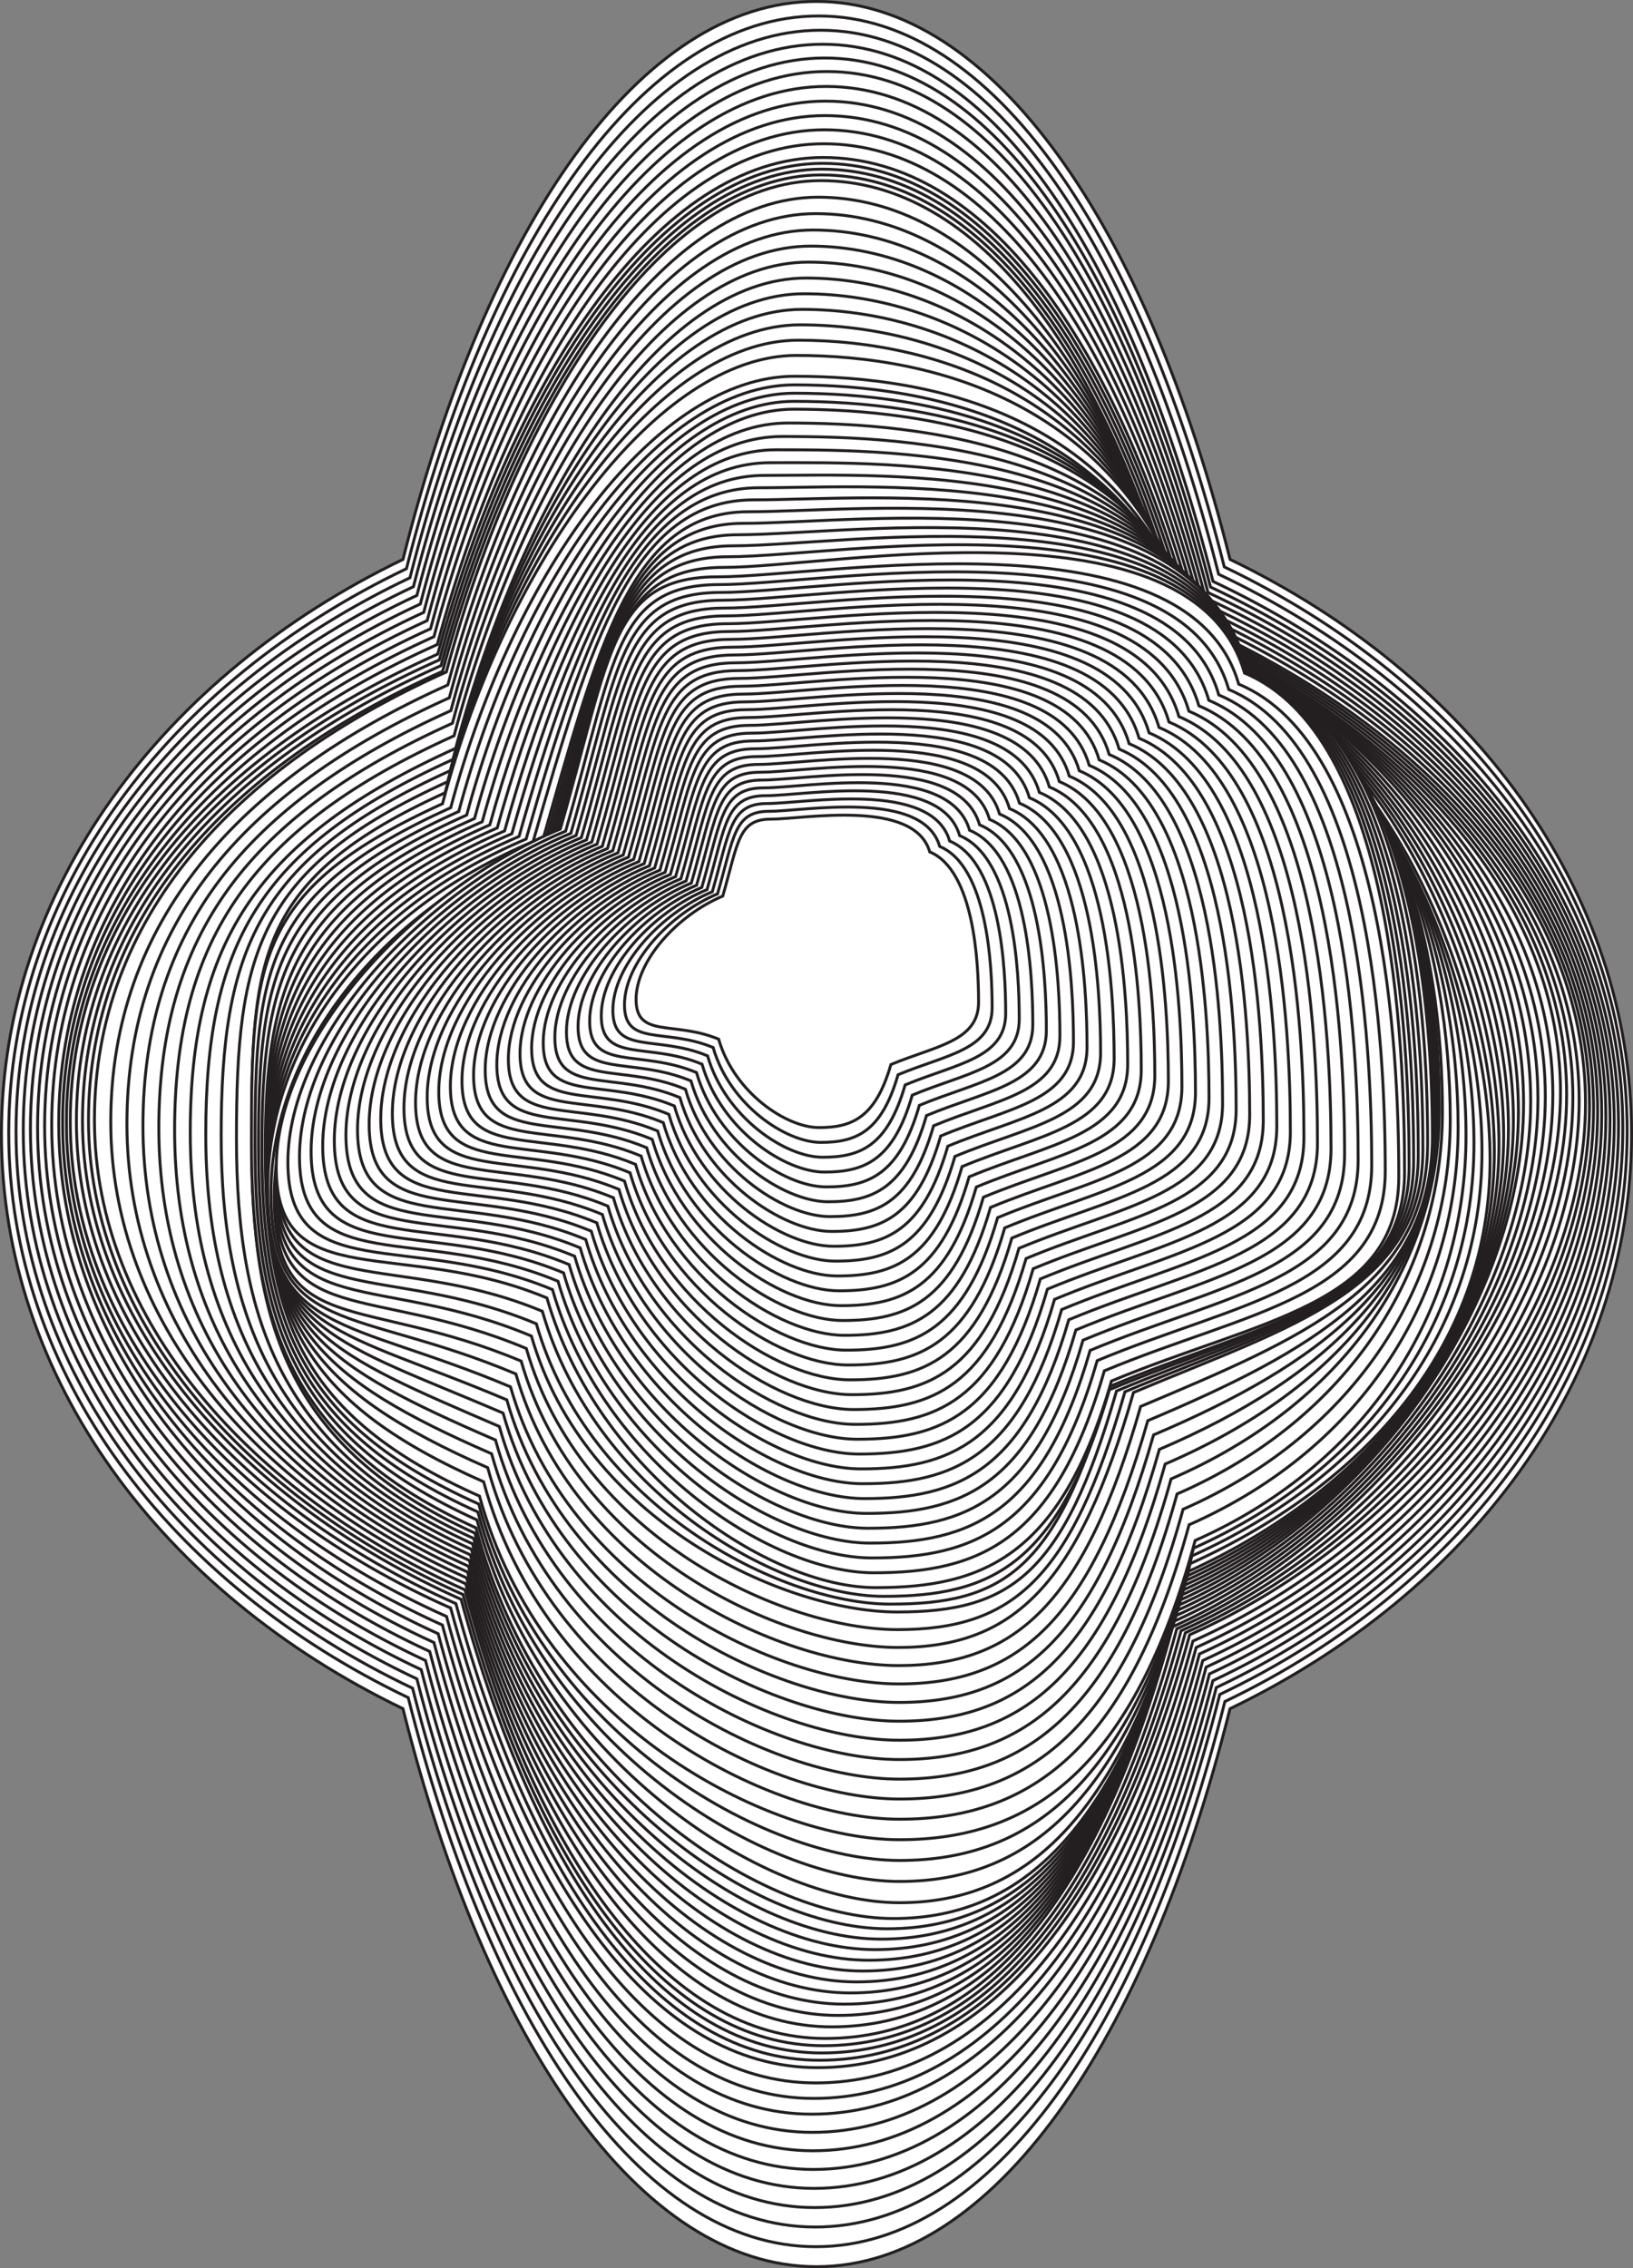 <svg id="Layer_4" data-name="Layer 4" xmlns="http://www.w3.org/2000/svg" viewBox="0 0 2811.63 3905"><rect x="0" y="0" width="2811.63" height="3905" fill="#808080" stroke="none"/><defs><style>.cls-1{fill:#fff;stroke:#231f20;stroke-miterlimit:10;stroke-width:5px;}</style></defs><title>starClover15</title><path class="cls-1" d="M3131.09,2592c0,421.37-277.58,789.72-691.33,989.35C2296.09,4156.28,2031,4542,1727.77,4542s-568.32-385.72-712-960.65C602,3381.72,324.46,3013.37,324.46,2592S602,1802.28,1015.79,1602.65c143.66-574.93,408.74-960.65,712-960.65s568.32,385.72,712,960.65C2853.51,1802.28,3131.09,2170.63,3131.09,2592Z" transform="translate(-321.96 -639.5)"/><path class="cls-1" d="M3123.54,2587.08c0,415-281.87,785.32-692.62,981.94-142.63,566.26-403.2,938.62-704.25,938.62s-559.22-379.05-701.85-945.31C614.07,3365.71,337,3004.8,337,2589.79s274-774.56,684.77-971.18C1164.44,1052.35,1430.28,667,1731.33,667s556,382.27,698.57,948.53C2840.66,1812.16,3123.54,2172.06,3123.54,2587.08Z" transform="translate(-321.96 -639.5)"/><path class="cls-1" d="M3116.06,2582.16c0,408.76-286.12,781-693.9,974.65-141.6,557.72-397.69,916.92-696.56,916.92s-551.71-369.94-693.3-927.66c-407.79-193.65-682.75-549.78-682.75-958.54S620,1827.91,1027.81,1634.26C1169.4,1076.54,1436,691.57,1734.87,691.57s543.67,378.87,685.27,936.59C2827.92,1821.81,3116.06,2173.4,3116.06,2582.16Z" transform="translate(-321.96 -639.5)"/><path class="cls-1" d="M3108.65,2577.25c0,402.59-287.65,776.92-692.49,967.66-140.57,549.3-394.9,895.35-691.61,895.35s-544.25-361-684.82-910.26C634.89,3339.26,362,2987.84,362,2585.24s267-744.91,671.79-935.65c140.57-549.3,407.92-933.9,704.63-933.9s531.48,375.52,672.05,924.82C2815.3,1831.25,3108.65,2174.65,3108.65,2577.25Z" transform="translate(-321.96 -639.5)"/><path class="cls-1" d="M3101.31,2572.33c0,396.52-289.17,772.92-691.08,960.78-139.55,541-392.14,874.12-686.7,874.12s-536.84-352.12-676.4-893.14c-401.91-187.86-672.78-534.65-672.78-931.17s263.47-730.43,665.38-918.29c139.55-541,407.64-925.26,702.21-925.26s524.64,369.82,664.19,910.84C2808,1838.07,3101.31,2175.82,3101.31,2572.33Z" transform="translate(-321.96 -639.5)"/><path class="cls-1" d="M3094.05,2567.43c0,390.53-290.68,769-689.69,954-138.54,532.86-389.4,853.2-681.83,853.2s-529.49-343.41-668-876.27c-399-185-667.85-527.25-667.85-917.79s260-716.16,659-901.19C1184.2,1146.51,1453,762.63,1745.46,762.63s517.85,364.2,656.39,897.06C2800.85,1844.71,3094.05,2176.89,3094.05,2567.43Z" transform="translate(-321.96 -639.5)"/><path class="cls-1" d="M3086.85,2562.55c0,384.64-292.18,765.07-688.3,947.31-137.54,524.82-386.67,832.6-677,832.6s-522.19-334.84-659.73-859.66c-396.12-182.23-663-520-663-904.61s256.56-702.12,652.68-884.35C1189.09,1169,1454,788.36,1744.36,788.36s515.72,355.79,653.26,880.61C2793.74,1851.21,3086.85,2177.9,3086.85,2562.55Z" transform="translate(-321.96 -639.5)"/><path class="cls-1" d="M3079.73,2557.69c0,378.84-293.67,761.25-686.92,940.73-136.55,516.9-384,812.31-672.2,812.31s-514.94-326.39-651.49-843.29C675.87,3288,411,2954.65,411,2575.8S664.17,1887.53,1057.42,1708c136.55-516.9,397.64-894.39,685.86-894.39s513.61,347.52,650.16,864.42C2786.69,1857.55,3079.73,2178.84,3079.73,2557.69Z" transform="translate(-321.96 -639.5)"/><path class="cls-1" d="M3072.67,2552.86c0,373.13-295.14,757.47-685.55,934.25-135.56,509.1-381.29,792.32-667.43,792.32s-507.75-318.07-643.31-827.17C686,3275.48,423.11,2946.53,423.11,2573.4S672.86,1898.76,1063.27,1722c135.56-509.1,392.83-883.47,679-883.47S2253.74,1177.88,2389.3,1687C2779.71,1863.76,3072.67,2179.73,3072.67,2552.86Z" transform="translate(-321.96 -639.5)"/><path class="cls-1" d="M3065.67,2548.08c0,367.5-296.62,753.76-684.2,927.86-134.58,501.43-374.32,776.4-658.39,776.4s-504.91-313.63-639.49-815.05C696,3263.18,429.76,2940,429.76,2572.5s251.73-662.7,639.32-836.81C1203.66,1234.27,1457.13,863,1741.19,863s509.43,331.34,644,832.77C2772.78,1869.85,3065.67,2180.58,3065.67,2548.08Z" transform="translate(-321.96 -639.5)"/><path class="cls-1" d="M3058.71,2543.35c0,362-298.07,750.1-682.85,921.58-133.61,493.86-367.4,760.71-649.41,760.71s-502.1-309.25-635.71-803.12C706,3251,436.36,2933.55,436.36,2571.59s253.7-650.93,638.48-822.41c133.61-493.87,383.3-862.13,665.31-862.13s507.37,323.43,641,817.3C2765.9,1875.83,3058.71,2181.39,3058.71,2543.35Z" transform="translate(-321.96 -639.5)"/><path class="cls-1" d="M3051.81,2538.68c0,356.49-299.52,746.49-681.52,915.38-132.64,486.42-360.53,745.27-640.5,745.27s-499.31-305-631.95-791.37c-382-168.9-654.92-480.79-654.92-837.29s250.67-636.08,632.66-805c132.64-486.42,383.57-855,663.54-855s505.31,315.65,638,802.06C2759.07,1881.7,3051.81,2182.18,3051.81,2538.68Z" transform="translate(-321.96 -639.5)"/><path class="cls-1" d="M3040.88,2533.89c0,354-300,749-678.06,916.74-131.27,483-352.6,736-629.67,736s-495-303.17-626.25-786.17c-378-167.71-653.4-476.61-653.4-830.6s246.88-626.54,624.93-794.25c131.27-483,382.62-854.83,659.7-854.83s501.69,310.49,633,793.49C2749.13,1882,3040.88,2179.9,3040.88,2533.89Z" transform="translate(-321.96 -639.5)"/><path class="cls-1" d="M3030.05,2529.13c0,351.51-300.5,751.54-674.63,918.07-129.91,479.62-344.74,726.85-618.95,726.85s-490.69-301.4-620.6-781C741.74,3226.5,464,2920.59,464,2569.08s243.14-617.07,617.27-783.6c129.91-479.61,381.69-854.71,655.9-854.71s498.11,305.38,628,785C2739.3,1882.3,3030.05,2177.62,3030.05,2529.13Z" transform="translate(-321.96 -639.5)"/><path class="cls-1" d="M3019.34,2524.39c0,349.05-301,754-671.24,919.41-128.56,476.24-337,717.74-608.34,717.74s-492-300.42-620.55-776.66C749,3219.51,474.32,2917.33,474.32,2568.28s239.44-607.66,609.7-773c128.57-476.24,380.77-854.59,652.14-854.59S2230.73,1241,2359.3,1717.21C2729.56,1882.58,3019.34,2175.35,3019.34,2524.39Z" transform="translate(-321.96 -639.5)"/><path class="cls-1" d="M3008.74,2519.68c0,346.59-301.46,756.52-667.89,920.72-127.23,472.91-329.28,708.7-597.84,708.7s-493.26-299.43-620.49-772.33c-366.43-164.21-637.95-462.69-637.95-809.29s239.42-606.83,605.84-771c127.24-472.9,376.22-846,644.78-846s491.07,295.26,618.3,768.17C2719.92,1882.85,3008.74,2173.09,3008.74,2519.68Z" transform="translate(-321.96 -639.5)"/><path class="cls-1" d="M2995.56,2523.6c0,343.09-290.38,744.92-652.53,907.46-125.75,468.13-323.76,698.08-589.19,698.08s-504.2-294.67-629.95-762.79C761.74,3203.81,512.65,2914.05,512.65,2571S730.81,1981.32,1093,1818.77C1218.71,1350.65,1465.23,979,1730.66,979s500.08,274.73,625.83,742.85C2718.64,1884.42,2995.56,2180.51,2995.56,2523.6Z" transform="translate(-321.96 -639.5)"/><path class="cls-1" d="M2982.61,2527.52c0,339.63-279.42,733.44-637.35,894.34C2221,3885.25,2027,4109.42,1764.63,4109.42s-515-289.94-639.29-753.34c-357.94-160.9-584.84-442-584.84-781.64s197.14-572.62,555.07-733.52c124.29-463.4,368.37-833.59,630.7-833.59s509,254.4,633.26,717.79C2717.46,1886,2982.61,2187.9,2982.61,2527.52Z" transform="translate(-321.96 -639.5)"/><path class="cls-1" d="M2969.9,2531.45c0,336.19-268.59,722.07-622.34,881.34C2224.72,3871.5,2034.66,4090,1775.38,4090s-525.69-285.28-648.53-744c-353.76-159.27-558.75-431.84-558.75-768s176.38-555.77,530.14-715c122.83-458.71,364.51-827.48,623.78-827.48s517.77,234.27,640.61,693C2716.39,1887.65,2969.9,2195.26,2969.9,2531.45Z" transform="translate(-321.96 -639.5)"/><path class="cls-1" d="M2957.43,2535.38c0,332.79-257.89,710.82-607.52,868.48-121.4,454.08-307.56,666.86-563.81,666.86S1249.84,3790.06,1128.44,3336c-349.64-157.67-533-421.77-533-754.56s155.85-539.1,505.49-696.76c121.4-454.08,360.7-821.45,617-821.45s526.46,214.35,647.87,668.42C2715.41,1889.31,2957.43,2202.58,2957.43,2535.38Z" transform="translate(-321.96 -639.5)"/><path class="cls-1" d="M2945.19,2539.31c0,329.44-247.31,699.68-592.86,855.76-120,449.48-302.29,656.66-555.56,656.66s-546.7-276.09-666.68-725.57c-345.56-156.08-507.48-411.79-507.48-741.23s135.56-522.58,481.12-678.65c120-449.49,356.94-815.47,610.2-815.47s535.06,194.62,655,644.11C2714.53,1891,2945.19,2209.88,2945.19,2539.31Z" transform="translate(-321.96 -639.5)"/><path class="cls-1" d="M2936.31,2553.51c0,326.1-240,678.39-581.49,832.89C2236.23,3831.34,2057.74,4033,1807.43,4033s-557-271.56-675.6-716.5c-341.53-154.5-482.3-401.92-482.3-728s115.52-506.24,457.05-660.74c118.58-444.94,353.22-809.55,603.52-809.55s543.55,175.1,662.14,620C2713.77,1892.7,2936.31,2227.4,2936.31,2553.51Z" transform="translate(-321.96 -639.5)"/><path class="cls-1" d="M2927.63,2567.6c0,322.81-232.7,657.33-570.25,810.27-117.2,440.44-291.92,636.57-539.31,636.57s-567.22-267.07-684.42-707.52c-337.54-152.94-457.4-392.14-457.4-715s88-491.93,425.5-644.86C1219,1506.66,1459,1145.28,1706.43,1145.28s551.94,155.77,669.14,596.22C2713.12,1894.43,2927.63,2244.79,2927.63,2567.6Z" transform="translate(-321.96 -639.5)"/><path class="cls-1" d="M2919.16,2581.6c0,319.54-225.53,636.47-559.13,787.86-115.84,436-286.84,626.69-531.34,626.69s-577.3-262.64-693.13-698.64c-333.61-151.39-432.8-382.46-432.8-702s60.72-477.75,394.33-629.14c115.84-436,361.3-794.2,605.81-794.2S2263.14,1308.81,2379,1744.8C2712.58,1896.19,2919.16,2262.05,2919.16,2581.6Z" transform="translate(-321.96 -639.5)"/><path class="cls-1" d="M2910.9,2595.49c0,316.32-218.44,615.83-548.16,765.69-114.48,431.59-281.8,616.9-523.45,616.9S1252,3719.83,1137.55,3288.24C807.83,3138.38,729.07,2915.36,729.07,2599s33.8-463.73,363.52-613.59c114.48-431.59,365.27-786.63,606.92-786.63s568.44,117.71,682.93,549.3C2712.16,1898,2910.9,2279.18,2910.9,2595.49Z" transform="translate(-321.96 -639.5)"/><path class="cls-1" d="M2902.83,2609.3c0,313.12-211.42,595.39-537.29,743.73-113.16,427.23-276.84,607.21-515.67,607.21s-597.1-253.9-710.25-681.13c-325.87-148.34-384.45-363.4-384.45-676.52s7.2-449.85,333.07-598.19c113.15-427.23,369.2-779.15,608-779.15s576.54,99,689.69,526.19C2711.84,1899.79,2902.83,2296.17,2902.83,2609.3Z" transform="translate(-321.96 -639.5)"/><path class="cls-1" d="M2894.81,2623c0,310-204.49,575.16-526.56,722-111.84,422.91-271.92,597.61-508,597.61s-606.83-249.59-718.66-672.5C819.55,3123.27,754.9,2915,754.9,2605.06s6.92-435,329-581.87C1195.73,1600.28,1457,1251.46,1693,1251.46s584.55,80.41,696.38,503.32C2711.48,1901.63,2894.81,2313,2894.81,2623Z" transform="translate(-321.96 -639.5)"/><path class="cls-1" d="M2887.49,2636.35c0,304.54-197.76,551-516.26,695.29-110.59,415.52-267.21,583.74-500.64,583.74s-616.8-243.51-727.39-659C824.7,3112.06,761,2913.52,761,2609s18.47-434.66,337-578.95c110.59-415.52,358.33-742.72,591.76-742.72s592.81,61.57,703.4,477.1C2711.62,1908.68,2887.49,2331.8,2887.49,2636.35Z" transform="translate(-321.96 -639.5)"/><path class="cls-1" d="M2873.57,2622.32c0,299.23-184.47,554.23-499.44,696-109.36,408.27-272.56,560.46-503.4,560.46s-616.64-227.88-726-636.14c-315-141.76-377.74-330.78-377.74-630s29.89-434.33,344.86-576.09c109.36-408.26,346.87-734.4,577.71-734.4s597.84,63.25,707.21,471.51C2711.72,1915.42,2873.57,2323.1,2873.57,2622.32Z" transform="translate(-321.96 -639.5)"/><path class="cls-1" d="M2859.77,2608.36c0,294-171.34,557.38-482.81,696.67-108.15,401.13-277.85,537.59-506.13,537.59s-616.5-212.53-724.65-613.66C834.71,3089.67,772.85,2910,772.85,2616s41.19-434,352.66-573.27c108.15-401.14,335.54-726.22,563.81-726.22s606.76,57.93,714.91,459.06C2715.69,1914.89,2859.77,2314.36,2859.77,2608.36Z" transform="translate(-321.96 -639.5)"/><path class="cls-1" d="M2846.08,2594.44c0,288.86-158.36,560.49-466.37,697.34-106.94,394.13-283.08,515.13-508.82,515.13s-616.36-197.45-723.31-591.57c-308-136.86-369-307.29-369-596.15S831,2185.53,1139,2048.68c107-394.13,324.33-718.19,550.08-718.19s615.56,52.71,722.51,446.84C2719.58,1914.18,2846.08,2305.58,2846.08,2594.44Z" transform="translate(-321.96 -639.5)"/><path class="cls-1" d="M2832.47,2580.58c0,283.81-158.6,549.67-463.19,684.13-105.76,387.25-275.17,506.92-498.41,506.92s-610.45-193.69-716.21-580.93c-304.59-134.47-375.34-278.35-375.34-562.16s68.33-439.78,372.92-574.24C1258,1667.06,1465.48,1344,1688.72,1344s624.27,47.57,730,434.82C2723.35,1913.3,2832.47,2296.77,2832.47,2580.58Z" transform="translate(-321.96 -639.5)"/><path class="cls-1" d="M2818.93,2566.86c0,278.86-158.83,539-460,671.16-104.59,380.48-267.35,498.85-488.11,498.85s-604.6-190-709.19-570.48c-301.21-132.11-381.65-249.9-381.65-528.76s84.13-445.79,385.34-577.9c104.58-380.48,292.47-691.92,513.23-691.92s642.69,31.93,747.28,412.41C2727,1912.33,2818.93,2288,2818.93,2566.86Z" transform="translate(-321.96 -639.5)"/><path class="cls-1" d="M2805.48,2553.29c0,274-159.07,528.61-456.94,658.41-103.43,373.83-259.61,490.92-477.92,490.92s-598.82-186.37-702.24-560.2c-297.87-129.81-387.89-222-387.89-496s99.74-451.69,397.61-581.5c103.42-373.83,271.94-673.88,490.25-673.88s660.9,16.56,764.33,390.39C2730.55,1911.29,2805.48,2279.31,2805.48,2553.29Z" transform="translate(-321.96 -639.5)"/><path class="cls-1" d="M2800.13,2549.47c0,269.2-167.28,508.74-461.85,636.27-102.28,367.31-252,483.13-467.85,483.13s-593.09-182.8-695.37-550.11C880.49,2991.23,781,2924.26,781,2655.06s115.19-457.5,409.75-585c102.28-367.3,251.63-656.15,467.52-656.15s678.91,1.46,781.19,368.76C2734,1910.17,2800.13,2280.27,2800.13,2549.47Z" transform="translate(-321.96 -639.5)"/><path class="cls-1" d="M2797.1,2561.71c0,264.5-177.68,473.12-469,598.43C2227,3521,2083.73,3635.62,1870.24,3635.62s-587.45-179.31-688.59-540.19c-291.29-125.31-400.16-167.53-400.16-432S912,2200.2,1203.24,2074.89c101.15-360.89,231.55-638.74,445-638.74s696.73-13.38,797.88,347.51C2737.45,1909,2797.1,2297.21,2797.1,2561.71Z" transform="translate(-321.96 -639.5)"/><path class="cls-1" d="M2794.1,2573.63c0,259.88-188,438.14-476,561.26-100,354.58-236.91,468-448,468S1288.18,3427,1188.15,3072.4C900.09,2949.28,782,2931.37,782,2671.5s145.57-468.81,433.63-591.93C1315.61,1725,1427.28,1458,1638.4,1458s714.34-28,814.36,326.62C2740.82,1907.69,2794.1,2313.76,2794.1,2573.63Z" transform="translate(-321.96 -639.5)"/><path class="cls-1" d="M2791.11,2585.25c0,255.34-198.15,403.75-483,524.72-98.91,348.39-229.52,460.57-438.29,460.57s-576.33-172.48-675.24-520.87c-284.86-121-412.15-115-412.15-370.32s160.5-474.31,445.36-595.28c98.91-348.39,192-604.81,400.83-604.81s731.76-42.29,830.67,306.1C2744.14,1906.33,2791.11,2329.91,2791.11,2585.25Z" transform="translate(-321.96 -639.5)"/><path class="cls-1" d="M2788.15,2596.54c0,250.88-208.21,370-489.92,488.84-97.81,342.3-222.2,453.31-428.66,453.31s-570.85-169.17-668.66-511.47C919.2,2908.36,782.85,2937.82,782.85,2687s175.27-479.72,457-598.58c97.82-342.3,172.63-588.29,379.09-588.29s749-56.36,846.8,285.94C2747.41,1904.88,2788.15,2345.67,2788.15,2596.54Z" transform="translate(-321.96 -639.5)"/><path class="cls-1" d="M2780,2607.51c0,246.45-217,336.72-494.13,453.48-96.22,336.27-213.84,446.1-416.94,446.1S1306.4,3341.22,1210.18,3005c-277.11-116.76-421.66-64.25-421.66-310.7s188.88-484.94,466-601.7c96.22-336.27,152.62-572,355.72-572s762-70.18,858.22,266.09C2745.56,1903.45,2780,2361.06,2780,2607.51Z" transform="translate(-321.96 -639.5)"/><path class="cls-1" d="M2771.86,2618.15c0,242.11-225.68,304.07-498.28,418.77-94.65,330.33-205.61,439-405.4,439s-554.24-162.64-648.89-493c-272.6-114.7-425.22-39.54-425.22-281.64s194-498,466.57-612.72c94.65-330.33,141.24-548,341-548s771.46-81.68,866.12,248.65C2740.39,1904,2771.86,2376.05,2771.86,2618.15Z" transform="translate(-321.96 -639.5)"/><path class="cls-1" d="M2763.86,2628.48c0,237.83-236.83,294.54-505,407.22-93.11,324.5-194.89,409.49-391.43,409.49s-546.14-159.46-639.25-484C960,2848.55,795.38,2929,795.38,2691.15s203.07-493.9,471.23-606.57c93.11-324.51,130-524.39,326.58-524.39s780.78-93,873.89,231.52C2735.24,1904.38,2763.86,2390.65,2763.86,2628.48Z" transform="translate(-321.96 -639.5)"/><path class="cls-1" d="M2755.92,2638.5c0,233.63-247.79,285.18-511.58,395.87-91.6,318.78-184.35,380.49-377.68,380.49s-538.17-156.35-629.77-475.12C973.1,2829.05,796.61,2914.66,796.61,2681s212-489.84,475.82-600.53c91.6-318.77,119-501.22,312.36-501.22s789.95-104.09,881.54,214.68C2730.12,1904.64,2755.92,2404.86,2755.92,2638.5Z" transform="translate(-321.96 -639.5)"/><path class="cls-1" d="M2748.07,2648.34c0,229.51-258.58,276-518.08,384.73-90.1,313.15-184.88,368.21-375.07,368.21s-519.42-169.49-609.52-482.64c-259.5-108.73-447.63-18-447.63-247.56s220.83-485.86,480.33-594.59c90.11-313.15,108.19-478.48,298.38-478.48s798.95-115,889.06,198.16C2725,1904.9,2748.07,2418.83,2748.07,2648.34Z" transform="translate(-321.96 -639.5)"/><path class="cls-1" d="M2740.28,2658c0,225.46-251,261.22-506.31,368-88.64,307.62-203.56,361.89-390.65,361.89s-498.94-183.14-587.57-490.76c-255.27-106.82-456.89-10.4-456.89-235.86s229.49-482,484.77-588.76c88.63-307.63,97.53-456.13,284.62-456.13s807.82-125.71,896.46,181.91C2720,1905.16,2740.28,2432.55,2740.28,2658Z" transform="translate(-321.96 -639.5)"/><path class="cls-1" d="M2730.35,2665.58c0,221.48-243.62,246.7-494.74,351.63-87.19,302.19-221.93,355.69-406,355.69s-478.78-196.55-566-498.74c-251.12-104.93-466-2.88-466-224.36s238-478.11,489.13-583c87.2-302.2,87-434.17,271.1-434.17s809.71-117.4,896.9,184.79C2705.89,1922.31,2730.35,2444.1,2730.35,2665.58Z" transform="translate(-321.96 -639.5)"/><path class="cls-1" d="M2707,2655.88c0,216.52-238.16,241.17-483.65,343.75-85.23,295.42-217,347.72-396.88,347.72s-468-192.14-553.29-487.56c-245.48-102.58-455.55-2.82-455.55-219.34s232.68-467.39,478.16-570c85.24-295.43,85.1-424.45,265-424.45s791.56-114.76,876.8,180.66C2683.1,1929.28,2707,2439.36,2707,2655.88Z" transform="translate(-321.96 -639.5)"/><path class="cls-1" d="M2683.67,2646.18c0,211.56-232.7,235.64-472.56,335.87-83.28,288.65-212,339.75-387.78,339.75s-457.32-187.74-540.6-476.39c-239.86-100.22-445.11-2.75-445.11-214.3s227.35-456.67,467.2-556.9c83.29-288.65,83.15-414.71,258.94-414.71s773.41-112.13,856.7,176.52C2660.31,1936.24,2683.67,2434.63,2683.67,2646.18Z" transform="translate(-321.96 -639.5)"/><path class="cls-1" d="M2660.33,2636.49c0,206.58-227.24,230.11-461.46,328-81.33,281.87-207,331.77-378.69,331.77S1373.6,3112.91,1292.27,2831c-234.23-97.87-434.67-2.69-434.67-209.27s222-446,456.24-543.83c81.33-281.88,81.2-405,252.86-405s755.26-109.5,836.59,172.37C2637.52,1943.21,2660.33,2429.9,2660.33,2636.49Z" transform="translate(-321.96 -639.5)"/><path class="cls-1" d="M2637,2626.79c0,201.62-221.78,224.58-450.37,320.1-79.38,275.1-202,323.8-369.58,323.8s-435.86-178.92-515.23-454c-228.6-95.52-424.22-2.62-424.22-204.25s216.67-435.24,445.27-530.76c79.38-275.1,79.24-395.24,246.79-395.24s737.11-106.87,816.48,168.23C2614.73,1950.17,2637,2425.17,2637,2626.79Z" transform="translate(-321.96 -639.5)"/><path class="cls-1" d="M2613.66,2617.09c0,196.66-216.32,219-439.29,312.22-77.42,268.33-197.07,315.83-360.48,315.83s-425.13-174.52-502.55-442.84c-223-93.17-413.77-2.56-413.77-199.22s211.34-424.52,434.31-517.69c77.42-268.33,77.29-385.51,240.71-385.51s719-104.24,796.38,164.08C2591.94,1957.13,2613.66,2420.43,2613.66,2617.09Z" transform="translate(-321.96 -639.5)"/><path class="cls-1" d="M2590.32,2607.4c0,191.69-210.86,213.52-428.2,304.33-75.47,261.55-192.09,307.86-351.38,307.86s-414.39-170.11-489.86-431.67c-217.34-90.81-403.33-2.49-403.33-194.18s206-413.81,423.35-504.63c75.47-261.55,75.34-375.77,234.63-375.77s700.81-101.61,776.28,159.94C2569.15,1964.1,2590.32,2415.7,2590.32,2607.4Z" transform="translate(-321.96 -639.5)"/><path class="cls-1" d="M2567,2597.7c0,186.73-205.4,208-417.11,296.45C2076.36,3148.93,1962.75,3194,1807.59,3194s-403.66-165.71-477.17-420.49c-211.71-88.46-392.89-2.43-392.89-189.16s200.68-403.08,412.39-491.55c73.51-254.78,73.39-366.05,228.55-366.05s682.66-99,756.17,155.8C2546.36,1971.06,2567,2411,2567,2597.7Z" transform="translate(-321.96 -639.5)"/><path class="cls-1" d="M2543.64,2588c0,181.77-199.94,202.46-406,288.58-71.56,248-182.14,291.9-333.18,291.9s-392.93-161.3-464.48-409.3c-206.09-86.12-382.44-2.37-382.44-184.13s195.33-392.37,401.42-478.48c71.55-248,71.43-356.32,222.47-356.32s664.51-96.34,736.07,151.66C2523.57,1978,2543.64,2406.24,2543.64,2588Z" transform="translate(-321.96 -639.5)"/><path class="cls-1" d="M2520.3,2578.31c0,176.8-194.48,196.92-394.93,280.69-69.6,241.23-177.17,283.93-324.08,283.93S1419.1,2986,1349.49,2744.81c-200.45-83.77-372-2.3-372-179.1s190-381.66,390.46-465.42c69.6-241.23,69.48-346.58,216.4-346.58s646.36-93.71,716,147.52C2500.77,1985,2520.3,2401.51,2520.3,2578.31Z" transform="translate(-321.96 -639.5)"/><path class="cls-1" d="M2497,2568.61c0,171.83-189,191.4-383.84,272.81-67.65,234.45-172.19,276-315,276s-371.46-152.49-439.11-387c-194.83-81.41-361.55-2.23-361.55-174.07S1182.15,2185.43,1377,2104c67.64-234.46,67.53-336.85,210.32-336.85s628.21-91.09,695.86,143.37C2478,1992,2497,2396.77,2497,2568.61Z" transform="translate(-321.96 -639.5)"/><path class="cls-1" d="M2473.62,2558.91c0,166.87-183.55,185.87-372.75,264.93-65.69,227.68-167.22,268-305.88,268s-360.73-148.09-426.42-375.77c-189.2-79.06-351.1-2.17-351.1-169S1196.8,2186.8,1386,2107.74c65.7-227.68,65.59-327.11,204.25-327.11s610.06-88.46,675.76,139.23C2455.19,1998.91,2473.62,2392,2473.62,2558.91Z" transform="translate(-321.96 -639.5)"/><path class="cls-1" d="M2450.28,2549.21c0,161.91-178.09,180.34-361.66,257.05-63.74,220.91-162.24,260-296.78,260s-350-143.68-413.73-364.59c-183.57-76.71-340.66-2.11-340.66-164s174-349.51,357.56-426.21c63.74-220.91,63.64-317.39,198.17-317.39s591.91-85.82,655.65,135.09C2432.4,2005.88,2450.28,2387.31,2450.28,2549.21Z" transform="translate(-321.96 -639.5)"/><path class="cls-1" d="M2426.94,2539.52c0,156.94-172.63,174.81-350.57,249.16-61.78,214.14-157.26,252-287.68,252s-339.26-139.27-401-353.4c-177.94-74.36-330.21-2-330.21-159s168.66-338.78,346.6-413.13c61.79-214.14,61.68-307.66,192.1-307.66s573.76-83.19,635.54,131C2409.61,2012.84,2426.94,2382.58,2426.94,2539.52Z" transform="translate(-321.96 -639.5)"/><path class="cls-1" d="M2403.6,2529.82c0,152-167.17,169.28-339.48,241.28-59.83,207.36-152.29,244.07-278.58,244.07S1457,2880.3,1397.18,2672.94c-172.31-72-319.76-2-319.76-154s163.32-328.07,335.63-400.07c59.83-207.36,59.73-297.92,186-297.92s555.61-80.56,615.44,126.8C2386.82,2019.81,2403.6,2377.84,2403.6,2529.82Z" transform="translate(-321.96 -639.5)"/><path class="cls-1" d="M2380.26,2520.12c0,147-161.71,163.75-328.39,233.4-57.87,200.59-147.31,236.1-269.48,236.1s-317.8-130.46-375.67-331c-166.68-69.65-309.32-1.91-309.32-148.92s158-317.35,324.67-387c57.88-200.59,57.78-288.19,179.94-288.19s537.46-77.93,595.34,122.66C2364,2026.77,2380.26,2373.11,2380.26,2520.12Z" transform="translate(-321.96 -639.5)"/><path class="cls-1" d="M2356.92,2510.43c0,142-156.25,158.22-317.3,225.51-55.92,193.82-142.34,228.13-260.37,228.13s-307.07-126.06-363-319.87c-161.06-67.3-298.88-1.85-298.88-143.9s152.66-306.63,313.71-373.93c55.92-193.81,55.83-278.45,173.86-278.45s519.31-75.3,575.23,118.52C2341.24,2033.73,2356.92,2368.38,2356.92,2510.43Z" transform="translate(-321.96 -639.5)"/><path class="cls-1" d="M2333.58,2500.73c0,137.08-150.78,152.69-306.21,217.63-54,187-137.36,220.16-251.27,220.16s-296.34-121.65-350.31-308.69c-155.42-64.95-288.42-1.79-288.42-138.87S1284.69,2195,1440.11,2130.1c54-187,53.88-268.73,167.79-268.73s501.16-72.66,555.12,114.38C2318.45,2040.7,2333.58,2363.65,2333.58,2500.73Z" transform="translate(-321.96 -639.5)"/><path class="cls-1" d="M2310.25,2491c0,132.12-145.33,147.16-295.13,209.76C1963.11,2881.05,1882.73,2913,1773,2913s-285.61-117.24-337.62-297.51c-149.79-62.59-278-1.71-278-133.83s142-285.2,291.78-347.8c52-180.26,51.92-259,161.71-259s483-70,535,110.24C2295.66,2047.66,2310.25,2358.91,2310.25,2491Z" transform="translate(-321.96 -639.5)"/><path class="cls-1" d="M2286.91,2481.34c0,127.15-139.87,141.63-284,201.87-50,173.49-127.41,204.2-233.07,204.2s-274.87-112.84-324.93-286.33c-144.17-60.24-267.54-1.65-267.54-128.81s136.65-274.48,280.82-334.72c50-173.49,50-249.26,155.63-249.26s464.86-67.4,514.92,106.09C2272.86,2054.62,2286.91,2354.18,2286.91,2481.34Z" transform="translate(-321.96 -639.5)"/><path class="cls-1" d="M2263.57,2471.64c0,122.19-134.41,136.1-273,194-48.1,166.72-122.44,196.23-224,196.23s-264.14-108.43-312.24-275.15c-138.54-57.89-257.09-1.59-257.09-123.78s131.31-263.77,269.85-321.65c48.1-166.72,48-239.53,149.55-239.53s446.71-64.77,494.82,102C2250.07,2061.59,2263.57,2349.45,2263.57,2471.64Z" transform="translate(-321.96 -639.5)"/><path class="cls-1" d="M2240.23,2461.94c0,117.23-128.95,130.57-261.85,186.11-46.15,159.94-117.47,188.26-214.88,188.26s-253.41-104-299.56-264c-132.91-55.54-246.64-1.53-246.64-118.75s126-253.05,258.88-308.59c46.15-159.94,46.08-229.79,143.49-229.79s428.55-62.14,474.7,97.8C2227.28,2068.55,2240.23,2344.72,2240.23,2461.94Z" transform="translate(-321.96 -639.5)"/><path class="cls-1" d="M2216.89,2452.24c0,112.26-123.49,125.05-250.76,178.23-44.2,153.17-112.5,180.29-205.78,180.29s-242.67-99.63-286.87-252.8c-127.28-53.18-236.2-1.46-236.2-113.72s120.64-242.33,247.92-295.51c44.2-153.17,44.12-220.07,137.41-220.07s410.41-59.5,454.6,93.67C2204.49,2075.51,2216.89,2340,2216.89,2452.24Z" transform="translate(-321.96 -639.5)"/><path class="cls-1" d="M2193.55,2442.55c0,107.29-118,119.51-239.67,170.34-42.24,146.4-107.52,172.31-196.68,172.31S1525.26,2690,1483,2543.59c-121.65-50.83-225.75-1.39-225.75-108.69s115.3-231.61,237-282.45c42.24-146.39,42.17-210.33,131.33-210.33s392.26-56.87,434.5,89.53C2181.7,2082.48,2193.55,2335.25,2193.55,2442.55Z" transform="translate(-321.96 -639.5)"/><path class="cls-1" d="M2170.21,2432.85c0,102.33-112.56,114-228.58,162.46-40.29,139.62-102.54,164.34-187.58,164.34s-221.21-90.81-261.49-230.43c-116-48.48-215.31-1.33-215.31-103.66s110-220.9,226-269.38c40.29-139.62,40.22-200.6,125.25-200.6s374.11-54.24,414.4,85.38C2158.91,2089.44,2170.21,2330.52,2170.21,2432.85Z" transform="translate(-321.96 -639.5)"/><path class="cls-1" d="M2146.87,2423.15c0,97.37-107.1,108.45-217.49,154.58-38.33,132.85-97.57,156.37-178.48,156.37s-210.48-86.4-248.81-219.25c-110.39-46.13-204.86-1.27-204.86-98.63s104.64-210.19,215-256.31c38.33-132.85,38.27-190.87,119.18-190.87s356-51.61,394.29,81.24C2136.12,2096.41,2146.87,2325.79,2146.87,2423.15Z" transform="translate(-321.96 -639.5)"/><path class="cls-1" d="M2123.53,2413.46c0,92.4-101.64,102.92-206.4,146.69-36.38,126.08-92.59,148.4-169.38,148.4s-199.74-82-236.12-208.08c-104.76-43.77-194.41-1.2-194.41-93.6s99.3-199.46,204.06-243.24c36.38-126.07,36.32-181.13,113.1-181.13s337.81-49,374.18,77.09C2113.33,2103.37,2123.53,2321.05,2123.53,2413.46Z" transform="translate(-321.96 -639.5)"/><path class="cls-1" d="M2100.19,2403.76c0,87.44-96.18,97.39-195.31,138.82-34.42,119.3-87.62,140.42-160.28,140.42s-189-77.6-223.43-196.9c-99.14-41.42-184-1.13-184-88.57s94-188.75,193.1-230.17c34.42-119.3,34.36-171.41,107-171.41s319.66-46.34,354.08,73C2090.54,2110.33,2100.19,2316.32,2100.19,2403.76Z" transform="translate(-321.96 -639.5)"/><path class="cls-1" d="M2076.85,2394.06c0,82.47-90.71,91.86-184.22,130.94-32.47,112.52-82.64,132.44-151.17,132.44s-178.29-73.18-210.75-185.71c-93.51-39.07-173.53-1.07-173.53-83.54s88.63-178,182.14-217.11c32.47-112.52,32.41-161.67,100.94-161.67s301.51-43.71,334,68.81C2067.75,2117.3,2076.85,2311.59,2076.85,2394.06Z" transform="translate(-321.96 -639.5)"/><path class="cls-1" d="M2053.51,2384.37c0,77.5-85.25,86.33-173.13,123.05-30.51,105.75-77.67,124.47-142.07,124.47s-167.55-68.78-198.07-174.53c-87.87-36.72-163.07-1-163.07-78.52s83.29-167.31,171.17-204c30.51-105.75,30.46-151.94,94.87-151.94s283.35-41.08,313.87,64.67C2045,2124.26,2053.51,2306.86,2053.51,2384.37Z" transform="translate(-321.96 -639.5)"/><path class="cls-1" d="M2030.17,2374.67c0,72.54-79.79,80.8-162,115.17-28.56,99-72.69,116.5-133,116.5S1578.34,2542,1549.78,2443c-82.25-34.37-152.63-.95-152.63-73.49s78-156.6,160.21-191c28.55-99,28.51-142.2,88.79-142.2s265.21-38.45,293.76,60.53C2022.16,2131.22,2030.17,2302.13,2030.17,2374.67Z" transform="translate(-321.96 -639.5)"/><path class="cls-1" d="M2006.83,2365c0,67.58-74.33,75.27-150.95,107.29-26.6,92.21-67.72,108.53-123.87,108.53s-146.09-60-172.69-152.18c-76.62-32-142.19-.88-142.19-68.45s72.63-145.88,149.25-177.9c26.6-92.21,26.56-132.47,82.71-132.47s247.06-35.82,273.66,56.38C1999.37,2138.19,2006.83,2297.39,2006.83,2365Z" transform="translate(-321.96 -639.5)"/></svg>